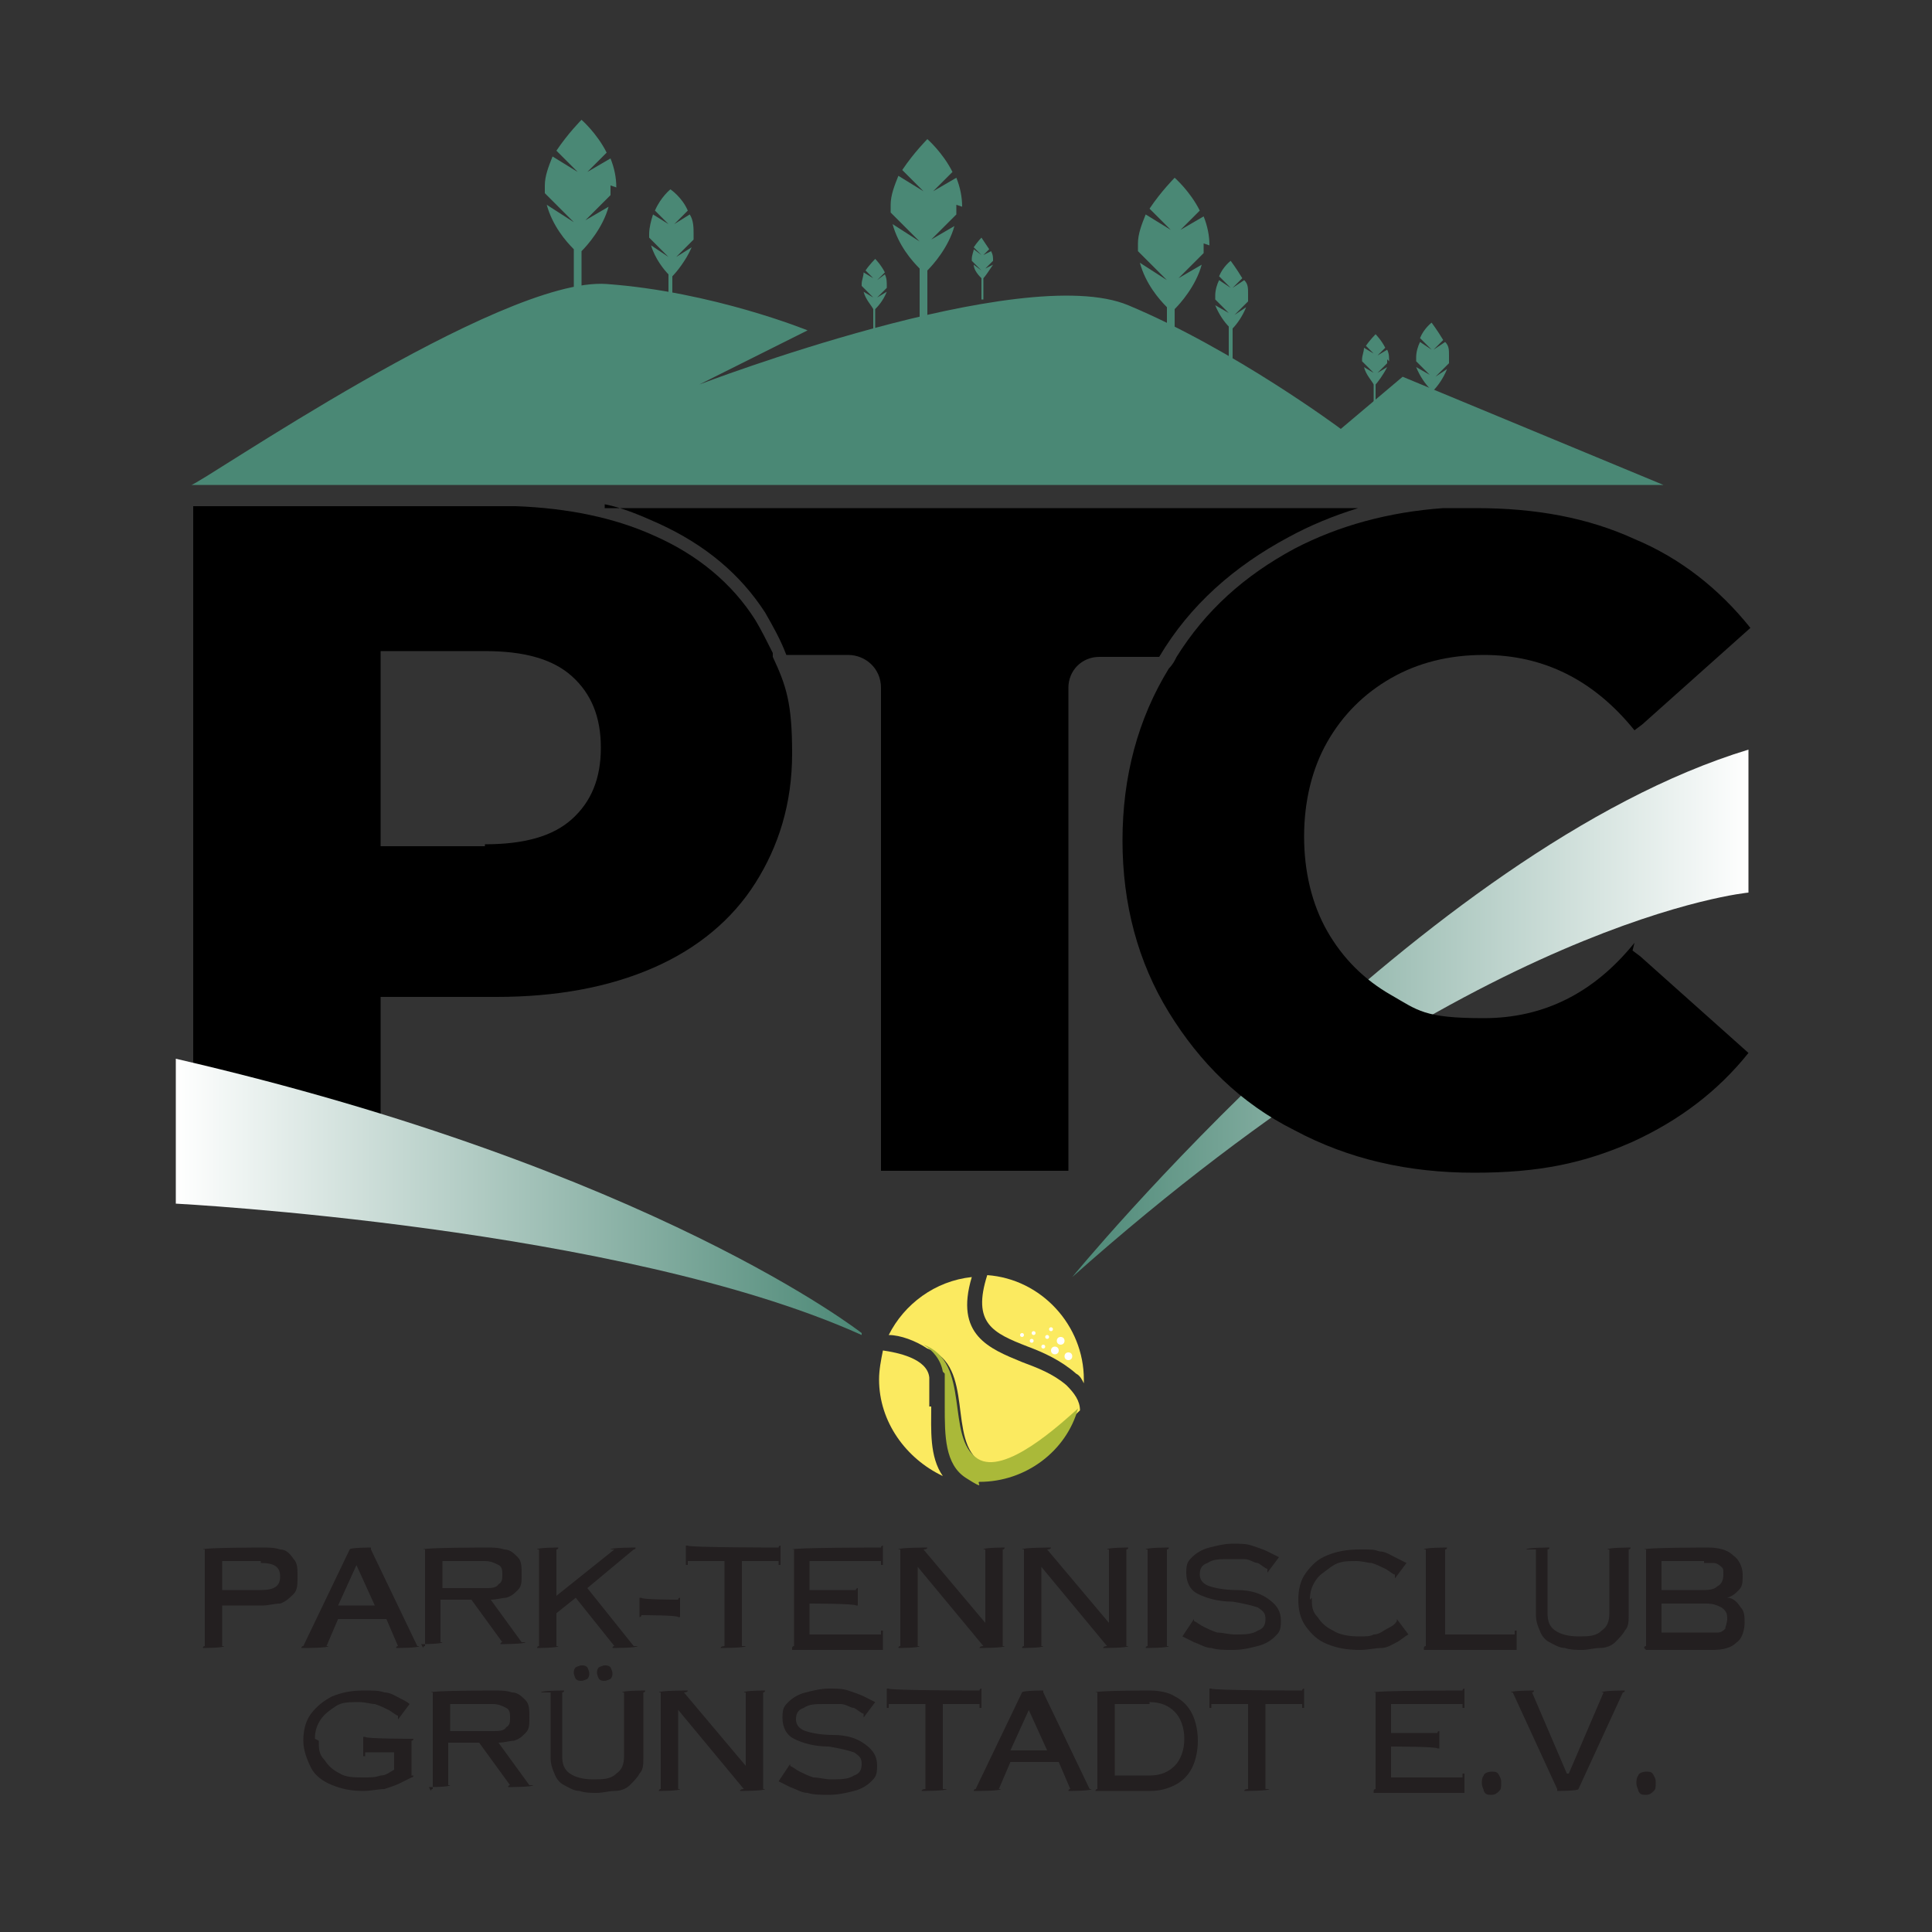 <svg xmlns="http://www.w3.org/2000/svg" xmlns:xlink="http://www.w3.org/1999/xlink" viewBox="0 0 100 100"><rect x="0" y="0" width="100" height="100" fill="#333333" stroke="none"/><defs><style>      .cls-1 {        fill: url(#linear-gradient-2);      }      .cls-2 {        fill: #fff;      }      .cls-3 {        fill: #fbea60;      }      .cls-4 {        fill: #231f20;      }      .cls-5 {        fill: #4a8875;      }      .cls-6 {        fill: #aab939;      }      .cls-7 {        fill: url(#linear-gradient);      }    </style><linearGradient id="linear-gradient" x1="55.5" y1="52.4" x2="90.6" y2="52.4" gradientUnits="userSpaceOnUse"><stop offset="0" stop-color="#4c8876"></stop><stop offset="1" stop-color="#fff"></stop></linearGradient><linearGradient id="linear-gradient-2" x1="9.1" y1="61.9" x2="44.6" y2="61.9" gradientUnits="userSpaceOnUse"><stop offset="0" stop-color="#fff"></stop><stop offset="1" stop-color="#4c8876"></stop></linearGradient></defs><g><g id="Layer_1"><g><path class="cls-7" d="M55.5,66.1s18.2-22.2,35-27.3v7.4s-14.1,1.3-35,19.9Z"></path><g><path class="cls-4" d="M16.5,90.1c0,.4,0,.7.3,1,.2.3.4.5.8.7.3.2.8.2,1.2.2s.6,0,.9-.1c.3,0,.5-.2.7-.3v-.9h-1.5v.2h-.1v-1h.1c0,.1,2.5.1,2.5.1h0c0,.1-.1.1-.1.1v1.8h.1c0,.1-.1.1-.1.1-.2.1-.4.2-.6.3-.2.1-.5.2-.8.3-.3,0-.7.1-1.1.1-.6,0-1.1-.1-1.6-.3-.5-.2-.9-.5-1.1-.9s-.4-.9-.4-1.4.1-1,.4-1.4.7-.7,1.1-.9c.5-.2,1-.3,1.6-.3s.8,0,1.1.1c.3,0,.6.2.8.3.2.1.4.2.5.3h0c0,0,0,0,0,0l-.6.8h0c0,0,0-.2,0-.2-.1,0-.3-.2-.5-.3-.2-.1-.4-.2-.7-.3-.2,0-.5-.1-.8-.1-.5,0-.9,0-1.2.2-.3.2-.6.4-.8.7-.2.3-.3.6-.3,1Z"></path><path class="cls-4" d="M22.3,92.7h0c0-.1.1-.1.1-.1v-5h-.1c0-.1,3.3-.1,3.3-.1.3,0,.6,0,.9.1.3,0,.5.2.7.4.2.2.2.5.2.9s0,.6-.2.8-.3.3-.6.4c-.2,0-.5.1-.8.1l1.6,2.2h.2c0,.1-1.3.1-1.3.1h0c0-.1.1-.1.1-.1l-1.6-2.2h-1.6v2.2h.1c0,.1-1.1.1-1.1.1ZM25.5,88.2h-2.2v1.4h2.2c.3,0,.6,0,.7-.2.2-.1.2-.3.2-.5s0-.4-.2-.5c-.2-.1-.4-.2-.7-.2Z"></path><path class="cls-4" d="M28,87.6h0c0-.1,1.2-.1,1.2-.1h0c0,.1-.1.1-.1.1v3.3c0,.4.1.7.4.9.3.2.7.3,1.2.3s.9,0,1.2-.3c.3-.2.4-.5.4-.9v-3.3h-.1c0-.1,1.2-.1,1.2-.1h0c0,.1-.1.1-.1.1v3.4c0,.3,0,.6-.2.8-.1.2-.3.4-.5.6s-.5.3-.8.3c-.3,0-.6.1-.9.1s-.6,0-.9-.1c-.3,0-.6-.2-.8-.3s-.4-.3-.5-.6c-.1-.2-.2-.5-.2-.8v-3.4h-.1ZM29.7,86.6c0-.1,0-.2.1-.3,0,0,.2-.1.3-.1s.2,0,.3.1c0,0,.1.2.1.3s0,.2-.1.3c0,0-.2.1-.3.1s-.2,0-.3-.1c0,0-.1-.2-.1-.3ZM30.9,86.6c0-.1,0-.2.1-.3,0,0,.2-.1.3-.1s.2,0,.3.1c0,0,.1.2.1.3s0,.2-.1.3c0,0-.2.1-.3.1s-.2,0-.3-.1c0,0-.1-.2-.1-.3Z"></path><path class="cls-4" d="M34.1,92.7h0c0-.1.1-.1.1-.1v-5h-.1c0-.1,1.5-.1,1.5-.1h0c0,.1-.2.1-.2.1l3.2,3.8v-3.8h-.1c0-.1,1.1-.1,1.1-.1h0c0,.1-.1.1-.1.1v5h.1c0,.1-1.3.1-1.3.1h0c0-.1.2-.1.2-.1l-3.4-4.1v4.1h.1c0,.1-1.1.1-1.1.1Z"></path><path class="cls-4" d="M40.9,91.2h0c0,0,0,.2,0,.2.2.1.3.2.5.3.2.1.4.2.7.3.3,0,.6.1.9.1.5,0,.9,0,1.2-.2.3-.1.4-.3.4-.6s-.1-.4-.4-.6c-.3-.1-.7-.2-1.3-.3-.8,0-1.4-.2-1.8-.4-.4-.2-.6-.6-.6-1.1s.1-.6.3-.8c.2-.2.5-.4.9-.5.4-.1.8-.2,1.2-.2s.7,0,1,.1.6.2.8.3c.2.1.4.2.6.3h0c0,0,0,0,0,0l-.6.8h0c0,0,0-.2,0-.2-.1,0-.3-.2-.5-.3-.2,0-.4-.2-.7-.2-.3,0-.5,0-.8,0-.5,0-.8,0-1.1.2-.3.1-.4.3-.4.6s.2.5.5.6c.3.1.8.2,1.4.2.8,0,1.3.2,1.7.5.4.3.6.6.6,1.1s-.1.6-.3.8c-.2.2-.5.4-.9.5-.4.1-.8.2-1.3.2-.4,0-.8,0-1.1-.1-.3,0-.6-.2-.9-.3-.2-.1-.4-.2-.6-.3h0c0,.1,0,0,0,0l.6-.9Z"></path><path class="cls-4" d="M47.7,92.7h0c0-.1.2-.1.2-.1v-4.4h-1.9v.2h-.1v-1h.1c0,.1,4.7.1,4.7.1h0c0-.1.1-.1.1-.1v1h-.1v-.2h-1.9v4.4h.2c0,.1-1.3.1-1.3.1Z"></path><path class="cls-4" d="M50.4,92.7h0c0-.1.1-.1.1-.1l2.4-5h0c0-.1,1.1-.1,1.1-.1h0c0,.1,0,.1,0,.1l2.4,5h.1c0,.1-1.2.1-1.2.1h0c0-.1.1-.1.1-.1l-.6-1.4h-2.5l-.6,1.4h.1c0,.1-1.2.1-1.2.1ZM53.3,88.4l-1,2.2h1.9l-1-2.2Z"></path><path class="cls-4" d="M56.7,92.7h0c0-.1.1-.1.1-.1v-5h-.1c0-.1,2.8-.1,2.8-.1.5,0,1,.1,1.3.3.4.2.7.5.9.9.2.4.3.9.3,1.4s-.1,1-.3,1.4c-.2.4-.5.7-.9.9-.4.2-.8.3-1.3.3h-2.8ZM59.5,88.2h-1.8v3.7h1.8c.6,0,1-.2,1.3-.5.3-.3.5-.8.5-1.4s-.2-1.1-.5-1.4c-.3-.3-.7-.5-1.3-.5Z"></path><path class="cls-4" d="M64.4,92.7h0c0-.1.2-.1.2-.1v-4.4h-1.9v.2h-.1v-1h.1c0,.1,4.7.1,4.7.1h0c0-.1.1-.1.1-.1v1h-.1v-.2h-1.9v4.4h.2c0,.1-1.3.1-1.3.1Z"></path><path class="cls-4" d="M71.1,92.7h0c0-.1.1-.1.1-.1v-5h-.1c0-.1,4.6-.1,4.6-.1h0c0-.1.1-.1.1-.1v1h-.1v-.2h-3.7v1.5h2.4c0-.1.1-.1.1-.1v.9h-.1c0-.1-2.4-.1-2.4-.1v1.6h3.7v-.2h.1v1h-.1c0,0-4.6,0-4.6,0Z"></path><path class="cls-4" d="M76.7,92.3c0-.1,0-.3.1-.4,0-.1.2-.2.4-.2s.3,0,.4.2.1.2.1.4,0,.3-.1.4-.2.2-.4.2-.3,0-.4-.2c0-.1-.1-.2-.1-.4Z"></path><path class="cls-4" d="M81.2,91.8l1.8-4.2h-.1c0-.1,1.2-.1,1.2-.1h0c0,.1-.1.1-.1.1l-2.3,5h0c0,.1-1.1.1-1.1.1h0c0-.1,0-.1,0-.1l-2.3-5h-.1c0-.1,1.2-.1,1.2-.1h0c0,.1-.1.1-.1.1l1.8,4.2Z"></path><path class="cls-4" d="M84.7,92.3c0-.1,0-.3.1-.4,0-.1.2-.2.4-.2s.3,0,.4.2.1.2.1.4,0,.3-.1.4-.2.2-.4.2-.3,0-.4-.2c0-.1-.1-.2-.1-.4Z"></path></g><g><path class="cls-3" d="M50.7,75.6c1.5.9,4.4-1.8,5.2-2.6,0-.5-.3-.9-.7-1.3-.7-.6-1.5-.9-2.3-1.2-1.7-.7-3.5-1.4-2.6-4.4-1.9.2-3.5,1.4-4.3,3,.6,0,1.4.3,2,.7h0c2.5.9,1,4.8,2.8,5.9Z"></path><path class="cls-3" d="M53.2,69.7c.8.3,1.7.7,2.5,1.4.2.1.3.3.4.5,0,0,0-.1,0-.2,0-2.8-2.2-5.2-5-5.4-.8,2.5.3,3,2.1,3.7Z"></path><path class="cls-3" d="M48.1,72.8c0-.6,0-1.1,0-1.5-.1-1-1.7-1.3-2.4-1.4-.1.5-.2,1-.2,1.5,0,2.2,1.4,4.1,3.3,5-.7-1-.6-2.4-.6-3.6Z"></path><path class="cls-6" d="M48.9,71.1c0,.5,0,1.1,0,1.7,0,1.5,0,3,1.1,3.7s.5.2.7.2,0,0,0,0c2.4,0,4.5-1.6,5.1-3.8h0c-.9.8-3.8,3.5-5.2,2.6-1.7-1.1-.3-5-2.8-5.9h0c.5.3.9.8,1,1.4Z"></path><g><circle class="cls-2" cx="52.9" cy="69.1" r=".1"></circle><circle class="cls-2" cx="53.4" cy="69.4" r=".1"></circle><circle class="cls-2" cx="54" cy="69.7" r=".1"></circle><circle class="cls-2" cx="54.6" cy="69.9" r=".2"></circle><circle class="cls-2" cx="55.3" cy="70.2" r=".2"></circle><circle class="cls-2" cx="54.9" cy="69.4" r=".2"></circle><circle class="cls-2" cx="54.2" cy="69.2" r=".1"></circle><circle class="cls-2" cx="54.4" cy="68.8" r=".1"></circle><circle class="cls-2" cx="53.5" cy="69" r=".1"></circle></g></g><g><path d="M31.3,26.1c1,.2,1.9.6,2.8,1,2.4,1.1,4.2,2.6,5.5,4.6.4.7.8,1.4,1.1,2.2h3.2c.9,0,1.7.7,1.7,1.7v25h9.7v-25c0-.9.7-1.6,1.6-1.6h3.1c1.6-2.7,3.9-4.7,6.7-6.2,1.1-.6,2.3-1.1,3.6-1.5H31.3Z"></path><path d="M84.6,48.8c-2.1,2.6-4.7,3.9-7.8,3.9s-3.4-.4-4.8-1.2c-1.4-.8-2.5-1.9-3.3-3.3-.8-1.4-1.2-3.1-1.2-4.9s.4-3.5,1.2-4.9c.8-1.4,1.9-2.5,3.3-3.3,1.4-.8,3-1.2,4.8-1.2,3.1,0,5.7,1.3,7.8,3.9l.4-.3,5.6-5c-1.6-2-3.6-3.6-6-4.6-2.4-1.1-5.1-1.6-8.2-1.6s-1.1,0-1.7,0c-2.8.2-5.4.9-7.7,2.1-2.6,1.4-4.6,3.2-6.1,5.6-.1.2-.2.4-.4.6-1.6,2.6-2.4,5.6-2.4,8.9s.8,6.3,2.4,8.9c1.6,2.6,3.7,4.7,6.5,6.1,2.8,1.5,5.9,2.2,9.3,2.2s5.7-.5,8.2-1.6c2.4-1.1,4.4-2.6,6-4.6l-5.6-5-.4-.3Z"></path><path d="M40,33.8c-.3-.6-.6-1.2-.9-1.7-1.2-1.9-3-3.4-5.3-4.4-2-.9-4.4-1.4-7.1-1.5-.3,0-.6,0-1,0h-15.7v34.3h7.4c1.3,0,2.3-1,2.3-2.3v-6.6h6c3.1,0,5.8-.5,8.1-1.5,2.3-1,4.1-2.5,5.3-4.4,1.2-1.9,1.9-4.1,1.9-6.7s-.3-3.5-1-5ZM25.1,43.8h-5.4v-10.1h5.4c2,0,3.5.4,4.5,1.3,1,.9,1.5,2.1,1.5,3.7s-.5,2.8-1.5,3.7c-1,.9-2.5,1.3-4.5,1.3Z"></path></g><path class="cls-1" d="M44.6,69s-10.8-8.5-35.5-14.2v7.5s23.1,1.2,35.5,6.8Z"></path><g><path class="cls-4" d="M10.5,85.3h0c0-.1.1-.1.1-.1v-5h-.1c0-.1,3.1-.1,3.1-.1.3,0,.6,0,.9.1.3,0,.5.2.7.5.2.2.2.5.2.9s0,.7-.2.9c-.2.2-.4.4-.7.5-.3,0-.6.1-.9.1h-2.1v2.1h.1c0,.1-1.1.1-1.1.1ZM13.5,80.8h-2v1.5h2c.7,0,1-.2,1-.7s-.3-.7-1-.7Z"></path><path class="cls-4" d="M15.6,85.3h0c0-.1.1-.1.1-.1l2.4-5h0c0-.1,1.1-.1,1.1-.1h0c0,.1,0,.1,0,.1l2.4,5h.1c0,.1-1.2.1-1.2.1h0c0-.1.1-.1.1-.1l-.6-1.4h-2.5l-.6,1.4h.1c0,.1-1.2.1-1.2.1ZM18.5,80.9l-1,2.2h1.9l-1-2.2Z"></path><path class="cls-4" d="M21.9,85.3h0c0-.1.1-.1.1-.1v-5h-.1c0-.1,3.3-.1,3.3-.1.3,0,.6,0,.9.1.3,0,.5.2.7.4.2.2.2.5.2.9s0,.6-.2.8-.3.3-.6.4c-.2,0-.5.1-.8.1l1.6,2.2h.2c0,.1-1.3.1-1.3.1h0c0-.1.1-.1.1-.1l-1.6-2.2h-1.6v2.2h.1c0,.1-1.1.1-1.1.1ZM25.1,80.8h-2.2v1.4h2.2c.3,0,.6,0,.7-.2.2-.1.2-.3.2-.5s0-.4-.2-.5c-.2-.1-.4-.2-.7-.2Z"></path><path class="cls-4" d="M27.8,85.3h0c0-.1.1-.1.1-.1v-5h-.1c0-.1,1.1-.1,1.1-.1h0c0,.1-.1.1-.1.1v2.4l3-2.4h-.2c0-.1,1.3-.1,1.3-.1h0c0,.1-.1.1-.1.1l-2.4,2,2.4,3h.2c0,.1-1.3.1-1.3.1h0c0-.1.1-.1.1-.1l-2-2.5-1,.8v1.7h.1c0,.1-1.1.1-1.1.1Z"></path><path class="cls-4" d="M33.1,82.7h.1c0,.1,1.9.1,1.9.1h0c0-.1.1-.1.1-.1v1h-.1c0-.1-1.9-.1-1.9-.1h0c0,.1-.1.1-.1.1v-1Z"></path><path class="cls-4" d="M37.3,85.3h0c0-.1.2-.1.2-.1v-4.4h-1.9v.2h-.1v-1h.1c0,.1,4.7.1,4.7.1h0c0-.1.1-.1.1-.1v1h-.1v-.2h-1.9v4.4h.2c0,.1-1.3.1-1.3.1Z"></path><path class="cls-4" d="M41,85.3h0c0-.1.1-.1.1-.1v-5h-.1c0-.1,4.6-.1,4.6-.1h0c0-.1.1-.1.1-.1v1h-.1v-.2h-3.7v1.5h2.4c0-.1.1-.1.1-.1v.9h-.1c0-.1-2.4-.1-2.4-.1v1.6h3.7v-.2h.1v1h-.1c0,0-4.6,0-4.6,0Z"></path><path class="cls-4" d="M46.5,85.3h0c0-.1.1-.1.1-.1v-5h-.1c0-.1,1.5-.1,1.5-.1h0c0,.1-.2.1-.2.1l3.2,3.8v-3.8h-.1c0-.1,1.1-.1,1.1-.1h0c0,.1-.1.1-.1.1v5h.1c0,.1-1.3.1-1.3.1h0c0-.1.2-.1.2-.1l-3.4-4.1v4.1h.1c0,.1-1.1.1-1.1.1Z"></path><path class="cls-4" d="M52.9,85.3h0c0-.1.1-.1.1-.1v-5h-.1c0-.1,1.5-.1,1.5-.1h0c0,.1-.2.1-.2.1l3.2,3.8v-3.8h-.1c0-.1,1.1-.1,1.1-.1h0c0,.1-.1.1-.1.1v5h.1c0,.1-1.3.1-1.3.1h0c0-.1.2-.1.2-.1l-3.4-4.1v4.1h.1c0,.1-1.1.1-1.1.1Z"></path><path class="cls-4" d="M59.3,85.3h0c0-.1.1-.1.1-.1v-5h-.1c0-.1,1.2-.1,1.2-.1h0c0,.1-.1.1-.1.1v5h.1c0,.1-1.2.1-1.2.1Z"></path><path class="cls-4" d="M61.8,83.7h0c0,0,0,.2,0,.2.2.1.3.2.5.3.2.1.4.2.7.3.3,0,.6.1.9.1.5,0,.9,0,1.2-.2.3-.1.4-.3.4-.6s-.1-.4-.4-.6c-.3-.1-.7-.2-1.3-.3-.8,0-1.4-.2-1.8-.4-.4-.2-.6-.6-.6-1.1s.1-.6.3-.8c.2-.2.5-.4.9-.5.4-.1.8-.2,1.2-.2s.7,0,1,.1.6.2.8.3c.2.1.4.2.6.3h0c0,0,0,0,0,0l-.6.8h0c0,0,0-.2,0-.2-.1,0-.3-.2-.5-.3-.2,0-.4-.2-.7-.2-.3,0-.5,0-.8,0-.5,0-.8,0-1.1.2-.3.1-.4.3-.4.6s.2.5.5.6c.3.1.8.2,1.4.2.8,0,1.3.2,1.7.5.4.3.6.6.6,1.1s-.1.6-.3.8c-.2.2-.5.4-.9.5-.4.1-.8.2-1.3.2-.4,0-.8,0-1.1-.1-.3,0-.6-.2-.9-.3-.2-.1-.4-.2-.6-.3h0c0,.1,0,0,0,0l.6-.9Z"></path><path class="cls-4" d="M67.9,82.7c0,.4,0,.7.3,1,.2.3.4.5.8.7.3.2.8.3,1.3.3s.6,0,.8-.1c.3,0,.5-.2.7-.3s.4-.2.5-.4h0c0,0,0-.1,0-.1l.6.8h0c0,0,0,0,0,0-.2.1-.4.3-.6.4-.2.1-.5.3-.8.3-.3,0-.7.1-1.1.1-.7,0-1.2-.1-1.7-.3-.5-.2-.8-.5-1.1-.9s-.4-.9-.4-1.4.1-1,.4-1.4c.3-.4.6-.7,1.1-.9.5-.2,1-.3,1.7-.3s.7,0,1,.1c.3,0,.6.2.8.3.2.1.4.2.6.3h0c0,0,0,0,0,0l-.6.8h0c0,0,0-.2,0-.2-.1,0-.3-.2-.5-.3s-.4-.2-.7-.3c-.2,0-.5-.1-.8-.1-.5,0-.9,0-1.3.3s-.6.4-.8.7c-.2.3-.3.6-.3,1Z"></path><path class="cls-4" d="M73.7,85.3h0c0-.1.1-.1.1-.1v-5h-.1c0-.1,1.2-.1,1.2-.1h0c0,.1-.1.1-.1.1v4.4h3.6v-.2h.1v1h-.1c0,0-4.7,0-4.7,0Z"></path><path class="cls-4" d="M79,80.2h0c0-.1,1.2-.1,1.2-.1h0c0,.1-.1.1-.1.1v3.3c0,.4.1.7.4.9.3.2.7.3,1.2.3s.9,0,1.2-.3c.3-.2.4-.5.4-.9v-3.3h-.1c0-.1,1.2-.1,1.2-.1h0c0,.1-.1.1-.1.1v3.4c0,.3,0,.6-.2.8-.1.2-.3.4-.5.6s-.5.3-.8.3c-.3,0-.6.1-.9.1s-.6,0-.9-.1c-.3,0-.6-.2-.8-.3s-.4-.3-.5-.6c-.1-.2-.2-.5-.2-.8v-3.4h-.1Z"></path><path class="cls-4" d="M85.1,85.3h0c0-.1.1-.1.1-.1v-5h-.1c0-.1,3.3-.1,3.3-.1.5,0,1,.1,1.3.4.3.2.5.6.5,1s0,.6-.2.8c-.2.2-.3.3-.6.4.3,0,.5.2.7.5.2.2.2.5.2.8s-.1.8-.4,1c-.3.3-.7.4-1.3.4h-3.4ZM88.2,80.8h-2.2v1.5h2.1c.3,0,.6,0,.8-.2.2-.1.3-.3.3-.6s0-.3-.1-.4c0,0-.2-.2-.4-.2-.2,0-.3,0-.5,0ZM86,84.5h2.3c.2,0,.4,0,.6,0,.2,0,.3-.1.4-.2,0-.1.1-.3.1-.5s0-.4-.3-.6c-.2-.1-.4-.2-.8-.2h-2.3v1.6Z"></path></g><g><path class="cls-5" d="M9.9,25.1c.4,0,16-10.8,21.5-10.4s10.4,2.4,10.4,2.4l-5.6,2.8s16.7-6.4,22.2-4.1,11,6.4,11,6.4l3.2-2.7,13.5,5.6H9.9Z"></path><path class="cls-5" d="M31.9,9.7c0-.5-.1-1-.3-1.5l-1.2.7,1-1c-.5-1-1.3-1.7-1.3-1.7,0,0-.7.7-1.3,1.6l1.1,1.1-1.3-.8c-.2.5-.4,1-.4,1.5s0,.2,0,.4l1.5,1.5-1.4-.9c.3,1.1,1,1.9,1.4,2.3v3.4h.4v-3.3c.3-.3,1.1-1.2,1.4-2.3l-1.2.7,1.3-1.3c0-.2,0-.3,0-.5Z"></path><path class="cls-5" d="M49.8,10.7c0-.5-.1-1-.3-1.5l-1.2.7,1-1c-.5-1-1.3-1.7-1.3-1.7,0,0-.7.7-1.3,1.6l1.1,1.1-1.3-.8c-.2.5-.4,1-.4,1.5s0,.2,0,.4l1.5,1.5-1.4-.9c.3,1.1,1,1.9,1.4,2.3v3.4h.4v-3.3c.3-.3,1.1-1.2,1.4-2.3l-1.2.7,1.3-1.3c0-.2,0-.3,0-.5Z"></path><path class="cls-5" d="M62.6,12.7c0-.5-.1-1-.3-1.5l-1.2.7,1-1c-.5-1-1.3-1.7-1.3-1.7,0,0-.7.7-1.3,1.6l1.1,1.1-1.3-.8c-.2.5-.4,1-.4,1.5s0,.2,0,.4l1.5,1.5-1.4-.9c.3,1.1,1,1.9,1.4,2.3v3.4h.4v-3.3c.3-.3,1.1-1.2,1.4-2.3l-1.2.7,1.3-1.3c0-.2,0-.3,0-.5Z"></path><path class="cls-5" d="M35.9,12.1c0-.3,0-.7-.2-1l-.8.5.7-.7c-.3-.7-.9-1.1-.9-1.1,0,0-.5.4-.8,1.1l.7.7-.8-.5c-.1.3-.2.7-.2,1s0,.2,0,.2l1,1-.9-.6c.2.7.7,1.3.9,1.5v2.3h.2v-2.2c.2-.2.7-.8,1-1.5l-.8.5.9-.9c0-.1,0-.2,0-.3Z"></path><path class="cls-5" d="M45.9,14.8c0-.2,0-.4-.1-.6l-.4.3.4-.4c-.2-.4-.5-.7-.5-.7,0,0-.3.3-.5.6l.4.4-.5-.3c0,.2-.1.4-.1.6s0,0,0,.1l.6.6-.5-.3c.1.4.4.7.5.9v1.3h.1v-1.3c.1-.1.4-.4.6-.9l-.5.3.5-.5c0,0,0-.1,0-.2Z"></path><path class="cls-5" d="M51.4,13.5c0-.2,0-.3-.1-.5l-.4.2.3-.3c-.2-.3-.4-.6-.4-.6,0,0-.2.2-.4.5l.4.4-.4-.3c0,.1-.1.3-.1.5s0,0,0,.1l.5.5-.4-.3c0,.3.3.6.4.7v1.1h.1v-1.1c.1-.1.3-.4.5-.7l-.4.2.4-.4c0,0,0-.1,0-.2Z"></path><path class="cls-5" d="M64.6,15.2c0-.3,0-.5-.2-.7l-.6.4.5-.5c-.3-.5-.6-.9-.6-.9,0,0-.4.3-.6.8l.6.6-.6-.4c-.1.2-.2.5-.2.8s0,.1,0,.2l.7.7-.7-.4c.2.5.5.9.7,1.1v1.7h.2v-1.6c.2-.2.5-.6.7-1.1l-.6.4.7-.7c0,0,0-.2,0-.3Z"></path><path class="cls-5" d="M71.9,18.7c0-.2,0-.4-.1-.6l-.5.3.4-.4c-.2-.4-.5-.7-.5-.7,0,0-.3.3-.5.6l.4.4-.5-.3c0,.2-.1.4-.1.6s0,0,0,.1l.6.6-.5-.3c.1.4.4.7.5.9v1.3h.1v-1.3c.1-.1.4-.5.6-.9l-.5.3.5-.5c0,0,0-.1,0-.2Z"></path><path class="cls-5" d="M75,18.4c0-.3,0-.5-.2-.7l-.6.4.5-.5c-.3-.5-.6-.9-.6-.9,0,0-.4.3-.6.8l.6.6-.6-.4c-.1.2-.2.5-.2.8s0,.1,0,.2l.7.7-.7-.4c.2.5.5.9.7,1.1v1.7h.2v-1.6c.2-.2.5-.6.7-1.1l-.6.4.7-.7c0,0,0-.2,0-.3Z"></path></g></g></g></g></svg>